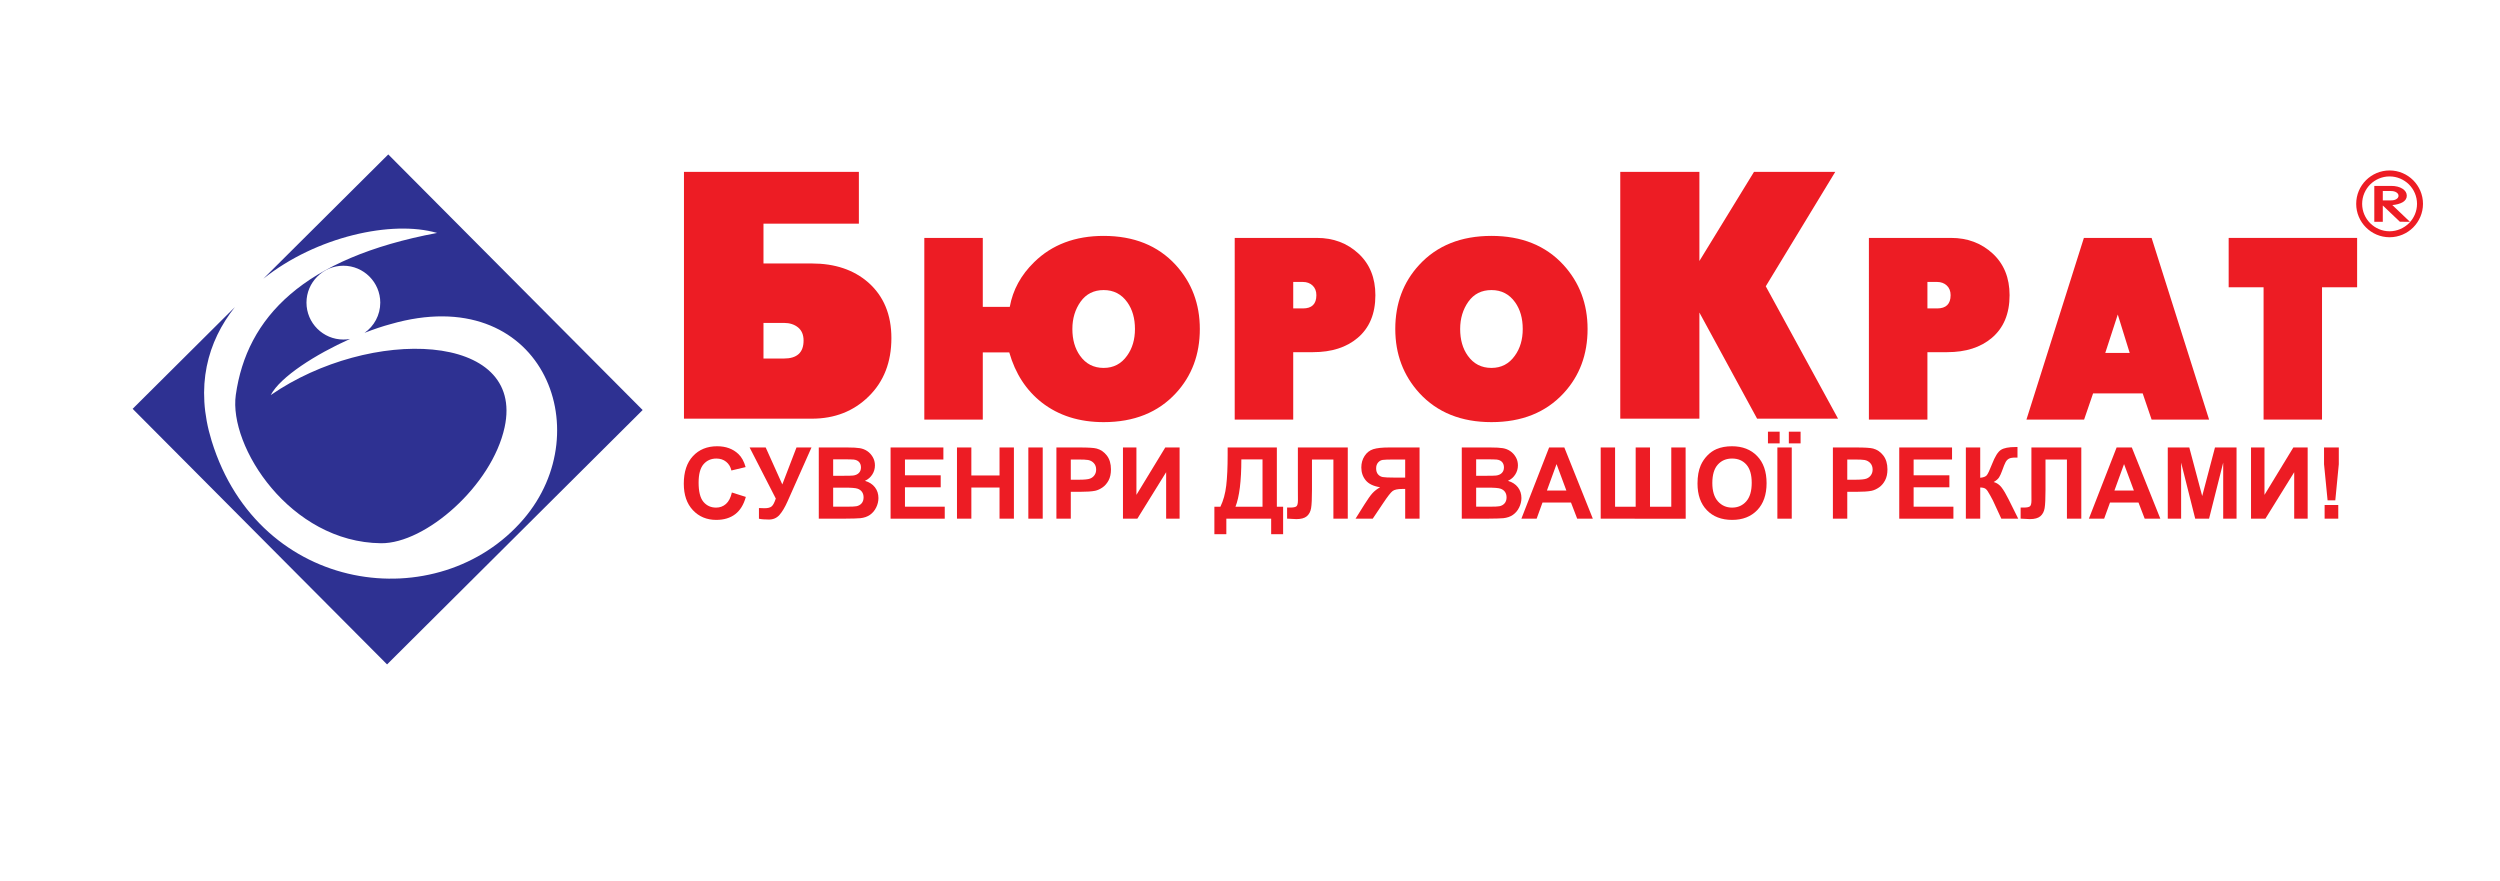 <?xml version="1.0" encoding="utf-8"?>
<!-- Generator: Adobe Illustrator 14.0.0, SVG Export Plug-In . SVG Version: 6.00 Build 43363)  -->
<!DOCTYPE svg PUBLIC "-//W3C//DTD SVG 1.1//EN" "http://www.w3.org/Graphics/SVG/1.1/DTD/svg11.dtd">
<svg version="1.1" id="Layer_1" xmlns="http://www.w3.org/2000/svg" xmlns:xlink="http://www.w3.org/1999/xlink" x="0px" y="0px"
	 width="595.28px" height="209.765px" viewBox="0 0 595.28 209.765" enable-background="new 0 0 595.28 209.765"
	 xml:space="preserve">
<g>
	<path fill-rule="evenodd" clip-rule="evenodd" fill="#2E3192" d="M31.582,97.347l24.34-24.217
		c-6.491,8.17-9.53,18.884-5.522,31.878c11.346,36.726,54.109,42.083,74.245,18.618c18.327-21.355,4.155-56.774-31.632-46.451
		c-1.896,0.504-4.012,1.215-6.218,2.083c2.269-1.585,3.75-4.223,3.75-7.197c0-4.835-3.947-8.788-8.78-8.788
		c-4.85,0-8.791,3.953-8.791,8.788c0,4.847,3.941,8.787,8.791,8.787c0.537,0,1.072-0.046,1.59-0.146
		c-8.16,3.66-16.588,8.984-18.897,13.374c23.612-16.325,60.646-15.133,55.695,7.669c-3.011,13.883-18.83,27.717-29.432,27.607
		c-21.671-0.224-36.307-23.059-34.575-35.317c2.604-18.465,16.072-32.594,47.934-38.568c-10.71-3.115-28.779,0.841-41.375,10.9
		l29.743-29.596l60.572,60.862l-60.855,60.572L31.582,97.347L31.582,97.347z"/>
	<path fill-rule="evenodd" clip-rule="evenodd" fill="#ED1C24" d="M181.794,62.737h11.526c5.489,0,9.96,1.506,13.423,4.521
		c3.671,3.245,5.509,7.661,5.509,13.253c0,5.707-1.794,10.33-5.391,13.866c-3.596,3.543-8.109,5.314-13.541,5.314H162.86V40.923
		h41.648v12.342h-22.714V62.737L181.794,62.737z M181.794,76.889v8.482h4.859c3.126,0,4.688-1.425,4.688-4.281
		c0-1.369-0.44-2.413-1.315-3.129c-0.878-0.711-2.002-1.072-3.373-1.072H181.794L181.794,76.889z"/>
	<path fill-rule="evenodd" clip-rule="evenodd" fill="#ED1C24" d="M234.014,83.911v15.996H220.09V56.65h13.924v16.416h6.424
		c0.732-4.037,2.661-7.583,5.819-10.658c4.241-4.157,9.758-6.237,16.534-6.237c7.191,0,12.909,2.3,17.15,6.904
		c3.834,4.203,5.753,9.289,5.753,15.265c0,6.06-1.896,11.15-5.692,15.268c-4.24,4.603-9.979,6.907-17.212,6.907
		c-5.808,0-10.715-1.552-14.722-4.667c-3.713-2.907-6.302-6.879-7.75-11.935H234.014L234.014,83.911z M255.344,78.339
		c0,2.542,0.608,4.664,1.82,6.361c1.371,1.935,3.249,2.906,5.627,2.906c2.349,0,4.203-0.971,5.574-2.906
		c1.257-1.735,1.882-3.861,1.882-6.361c0-2.542-0.61-4.657-1.82-6.359c-1.371-1.935-3.245-2.911-5.635-2.911
		c-2.339,0-4.172,0.926-5.485,2.756C255.996,73.664,255.344,75.841,255.344,78.339L255.344,78.339z"/>
	<path fill-rule="evenodd" clip-rule="evenodd" fill="#ED1C24" d="M313.572,56.65c3.914,0,7.217,1.245,9.9,3.727
		c2.684,2.484,4.023,5.785,4.023,9.91c0,4.398-1.404,7.793-4.234,10.178c-2.664,2.255-6.205,3.39-10.604,3.39h-4.726v16.052h-13.931
		V56.65H313.572L313.572,56.65z M307.933,67.135v6.306h2.309c2.134,0,3.202-1.049,3.202-3.153c0-0.973-0.301-1.743-0.912-2.309
		c-0.604-0.561-1.368-0.844-2.29-0.844H307.933L307.933,67.135z"/>
	<path fill-rule="evenodd" clip-rule="evenodd" fill="#ED1C24" d="M378.021,78.339c0,6.06-1.89,11.15-5.685,15.268
		c-4.243,4.603-9.982,6.907-17.2,6.907c-7.199,0-12.911-2.304-17.155-6.907c-3.832-4.198-5.748-9.285-5.748-15.268
		c0-6.058,1.897-11.151,5.693-15.265c4.233-4.604,9.982-6.904,17.21-6.904c7.181,0,12.904,2.3,17.137,6.904
		C376.104,67.277,378.021,72.363,378.021,78.339L378.021,78.339z M347.681,78.339c0,2.542,0.603,4.664,1.817,6.361
		c1.377,1.935,3.246,2.906,5.638,2.906c2.336,0,4.197-0.971,5.565-2.906c1.26-1.735,1.881-3.861,1.881-6.361
		c0-2.542-0.604-4.657-1.815-6.359c-1.38-1.935-3.25-2.911-5.631-2.911c-2.363,0-4.181,0.926-5.494,2.756
		C348.338,73.664,347.681,75.841,347.681,78.339L347.681,78.339z"/>
	<polygon fill-rule="evenodd" clip-rule="evenodd" fill="#ED1C24" points="404.647,40.923 404.647,62.147 417.65,40.923 
		436.996,40.923 420.45,68.167 437.661,99.692 418.389,99.692 404.647,74.421 404.647,99.692 385.804,99.692 385.804,40.923 
		404.647,40.923 	"/>
	<path fill-rule="evenodd" clip-rule="evenodd" fill="#ED1C24" d="M464.582,56.65c3.914,0,7.209,1.245,9.908,3.727
		c2.674,2.484,4.016,5.785,4.016,9.91c0,4.398-1.415,7.793-4.234,10.178c-2.672,2.255-6.206,3.39-10.604,3.39h-4.726v16.052h-13.935
		V56.65H464.582L464.582,56.65z M458.942,67.135v6.306h2.309c2.126,0,3.213-1.049,3.213-3.153c0-0.973-0.303-1.743-0.914-2.309
		c-0.601-0.561-1.377-0.844-2.299-0.844H458.942L458.942,67.135z"/>
	<path fill-rule="evenodd" clip-rule="evenodd" fill="#ED1C24" d="M482.521,99.907l13.678-43.257h16.124l13.688,43.257h-13.688
		l-2.125-6.238H498.39l-2.138,6.238H482.521L482.521,99.907z M507.104,84.033l-2.837-9.142l-2.976,9.142H507.104L507.104,84.033z"/>
	<polygon fill-rule="evenodd" clip-rule="evenodd" fill="#ED1C24" points="530.673,56.65 561.258,56.65 561.258,68.404 
		552.9,68.404 552.9,99.907 538.985,99.907 538.985,68.404 530.673,68.404 530.673,56.65 	"/>
	<path fill-rule="evenodd" clip-rule="evenodd" fill="#ED1C24" d="M568.986,40.586L568.986,40.586L568.986,40.586
		c2.2,0,4.18,0.894,5.622,2.331c1.433,1.437,2.336,3.426,2.336,5.617l0,0v0.008l0,0l0,0c0,2.185-0.903,4.179-2.336,5.618
		c-1.442,1.437-3.422,2.331-5.622,2.331l0,0l0,0h-0.008l0,0c-2.181,0-4.17-0.894-5.61-2.336l0,0
		c-1.442-1.441-2.329-3.428-2.329-5.613h-0.008l0,0l0,0h0.008c0-2.199,0.887-4.188,2.329-5.629c1.44-1.432,3.43-2.326,5.61-2.326
		l0,0H568.986L568.986,40.586z M568.986,42.01v0.008l0,0h-0.008V42.01c-1.79,0-3.422,0.735-4.608,1.907
		c-1.177,1.194-1.915,2.824-1.915,4.625l0,0l0,0l0,0l0,0c0,1.794,0.738,3.422,1.915,4.609l0,0c1.187,1.181,2.818,1.92,4.608,1.92
		v-0.009h0.008l0,0v0.009c1.8-0.009,3.423-0.739,4.62-1.92c1.177-1.187,1.916-2.815,1.916-4.609h-0.01l0,0v-0.008h0.01
		c0-1.793-0.739-3.423-1.916-4.614C572.409,42.745,570.786,42.01,568.986,42.01L568.986,42.01z"/>
	<path fill-rule="evenodd" clip-rule="evenodd" fill="#ED1C24" d="M573.086,46.609c0,0.647-0.338,1.172-1.033,1.574
		c-0.61,0.337-1.414,0.556-2.408,0.647l4.181,3.979l-2.383-0.006l-4.07-3.874v3.88h-2.024v-8.542h4.005c1.105,0,2,0.224,2.7,0.666
		C572.748,45.381,573.086,45.942,573.086,46.609L573.086,46.609z M571.114,46.609c0-0.307-0.156-0.566-0.492-0.79
		c-0.33-0.215-0.758-0.333-1.288-0.333h-1.962v2.226h1.962c0.547,0,0.978-0.108,1.288-0.313
		C570.958,47.188,571.114,46.923,571.114,46.609L571.114,46.609z"/>
	<g>
		<path fill="#ED1C24" d="M174.27,117.27l3.321,1.051c-0.51,1.853-1.356,3.227-2.54,4.124c-1.185,0.897-2.686,1.348-4.505,1.348
			c-2.251,0-4.104-0.769-5.551-2.308c-1.451-1.54-2.175-3.642-2.175-6.31c0-2.823,0.729-5.014,2.185-6.575
			c1.458-1.562,3.375-2.343,5.75-2.343c2.074,0,3.759,0.613,5.054,1.839c0.771,0.725,1.35,1.766,1.734,3.122l-3.388,0.81
			c-0.2-0.878-0.618-1.572-1.255-2.082c-0.635-0.508-1.41-0.762-2.319-0.762c-1.257,0-2.277,0.451-3.06,1.352
			c-0.783,0.903-1.174,2.363-1.174,4.385c0,2.143,0.387,3.671,1.157,4.581c0.771,0.91,1.774,1.364,3.008,1.364
			c0.909,0,1.692-0.288,2.347-0.868C173.515,119.421,173.985,118.512,174.27,117.27z"/>
		<path fill="#ED1C24" d="M178.492,106.548h3.829l3.955,8.802l3.378-8.802h3.573l-5.725,12.885c-0.625,1.396-1.26,2.457-1.909,3.187
			c-0.647,0.728-1.484,1.092-2.509,1.092c-1.012,0-1.801-0.066-2.372-0.197v-2.544c0.486,0.031,0.925,0.045,1.318,0.045
			c0.795,0,1.364-0.144,1.707-0.434c0.344-0.289,0.672-0.912,0.989-1.868L178.492,106.548z"/>
		<path fill="#ED1C24" d="M194.961,106.548h6.778c1.342,0,2.344,0.056,3.003,0.167c0.659,0.112,1.248,0.346,1.77,0.7
			c0.521,0.354,0.954,0.826,1.301,1.416c0.346,0.592,0.52,1.252,0.52,1.984c0,0.794-0.214,1.523-0.642,2.187
			c-0.429,0.662-1.009,1.16-1.741,1.491c1.033,0.302,1.828,0.814,2.383,1.538c0.556,0.725,0.833,1.577,0.833,2.557
			c0,0.771-0.18,1.521-0.539,2.25c-0.359,0.728-0.849,1.311-1.469,1.747c-0.622,0.435-1.386,0.703-2.295,0.804
			c-0.571,0.061-1.948,0.1-4.13,0.115h-5.772V106.548z M198.385,109.37v3.92h2.245c1.333,0,2.163-0.018,2.487-0.057
			c0.586-0.07,1.047-0.271,1.382-0.607c0.336-0.334,0.503-0.777,0.503-1.324c0-0.525-0.146-0.951-0.434-1.278
			c-0.29-0.329-0.72-0.526-1.291-0.596c-0.338-0.039-1.315-0.058-2.926-0.058H198.385z M198.385,116.113v4.535h3.17
			c1.233,0,2.016-0.036,2.348-0.105c0.508-0.094,0.923-0.318,1.244-0.677s0.48-0.838,0.48-1.439c0-0.51-0.124-0.942-0.369-1.295
			c-0.248-0.354-0.604-0.614-1.072-0.775c-0.465-0.163-1.477-0.244-3.036-0.244H198.385z"/>
		<path fill="#ED1C24" d="M212.057,123.504v-16.956h12.573v2.868h-9.149v3.76h8.512v2.856h-8.512v4.617h9.473v2.856H212.057z"/>
		<path fill="#ED1C24" d="M227.868,123.504v-16.956h3.423v6.673H238v-6.673h3.424v16.956H238v-7.413h-6.708v7.413H227.868z"/>
		<path fill="#ED1C24" d="M244.86,123.504v-16.956h3.423v16.956H244.86z"/>
		<path fill="#ED1C24" d="M251.544,123.504v-16.956h5.494c2.082,0,3.438,0.085,4.071,0.254c0.973,0.254,1.787,0.808,2.441,1.66
			s0.982,1.953,0.982,3.302c0,1.042-0.188,1.917-0.565,2.626c-0.378,0.709-0.859,1.265-1.44,1.67
			c-0.583,0.405-1.173,0.674-1.775,0.805c-0.818,0.163-2.001,0.242-3.551,0.242h-2.233v6.397H251.544z M254.968,109.416v4.812h1.874
			c1.35,0,2.251-0.089,2.708-0.267c0.453-0.176,0.811-0.454,1.068-0.832c0.26-0.378,0.389-0.818,0.389-1.32
			c0-0.616-0.182-1.125-0.544-1.526s-0.822-0.651-1.376-0.753c-0.409-0.076-1.229-0.115-2.465-0.115H254.968z"/>
		<path fill="#ED1C24" d="M267.391,106.548h3.204v11.288l6.869-11.288h3.412v16.956h-3.203v-11.069l-6.858,11.069h-3.424V106.548z"
			/>
		<path fill="#ED1C24" d="M292.318,106.548h11.717v14.11h1.491v6.548h-2.846v-3.702h-10.674v3.702h-2.847v-6.548h1.435
			c0.702-1.449,1.165-3.132,1.389-5.048c0.223-1.916,0.335-4.339,0.335-7.269V106.548z M295.579,109.392
			c0,5.152-0.466,8.908-1.4,11.266h6.443v-11.266H295.579z"/>
		<path fill="#ED1C24" d="M309.042,106.548h11.879v16.956h-3.424v-14.088h-5.101v7.241c0,2.074-0.068,3.522-0.209,4.344
			c-0.139,0.821-0.477,1.46-1.014,1.919c-0.534,0.458-1.371,0.688-2.514,0.688c-0.4,0-1.13-0.038-2.185-0.116v-2.647l0.763,0.01
			c0.718,0,1.199-0.095,1.447-0.289c0.244-0.192,0.369-0.667,0.369-1.422l-0.013-2.916V106.548z"/>
		<path fill="#ED1C24" d="M334.592,123.504v-7.078h-0.694c-1.078,0-1.841,0.162-2.286,0.485c-0.443,0.324-1.199,1.293-2.271,2.904
			l-2.474,3.689h-4.095l2.071-3.308c0.817-1.311,1.47-2.23,1.953-2.758c0.486-0.529,1.096-1.001,1.827-1.417
			c-1.58-0.247-2.722-0.796-3.424-1.648c-0.7-0.853-1.051-1.872-1.051-3.06c0-1.034,0.257-1.95,0.779-2.747
			c0.52-0.798,1.206-1.334,2.058-1.608c0.854-0.273,2.128-0.41,3.823-0.41h7.207v16.956H334.592z M334.592,109.416h-2.671
			c-1.356,0-2.251,0.031-2.681,0.094c-0.427,0.061-0.795,0.269-1.103,0.624c-0.308,0.355-0.462,0.817-0.462,1.389
			c0,0.593,0.147,1.065,0.442,1.417c0.297,0.351,0.675,0.568,1.134,0.653c0.46,0.084,1.396,0.127,2.807,0.127h2.533V109.416z"/>
		<path fill="#ED1C24" d="M348.066,106.548h6.779c1.342,0,2.339,0.056,2.998,0.167c0.66,0.112,1.251,0.346,1.77,0.7
			c0.521,0.354,0.957,0.826,1.304,1.416c0.348,0.592,0.521,1.252,0.521,1.984c0,0.794-0.217,1.523-0.646,2.187
			c-0.427,0.662-1.005,1.16-1.737,1.491c1.032,0.302,1.827,0.814,2.383,1.538c0.554,0.725,0.832,1.577,0.832,2.557
			c0,0.771-0.182,1.521-0.541,2.25c-0.357,0.728-0.847,1.311-1.47,1.747c-0.619,0.435-1.382,0.703-2.293,0.804
			c-0.57,0.061-1.946,0.1-4.128,0.115h-5.772V106.548z M351.49,109.37v3.92h2.244c1.334,0,2.162-0.018,2.486-0.057
			c0.586-0.07,1.046-0.271,1.381-0.607c0.336-0.334,0.505-0.777,0.505-1.324c0-0.525-0.147-0.951-0.436-1.278
			c-0.29-0.329-0.716-0.526-1.288-0.596c-0.338-0.039-1.314-0.058-2.926-0.058H351.49z M351.49,116.113v4.535h3.17
			c1.233,0,2.018-0.036,2.348-0.105c0.509-0.094,0.922-0.318,1.241-0.677c0.32-0.358,0.482-0.838,0.482-1.439
			c0-0.51-0.123-0.942-0.37-1.295c-0.247-0.354-0.604-0.614-1.071-0.775c-0.469-0.163-1.478-0.244-3.034-0.244H351.49z"/>
		<path fill="#ED1C24" d="M379.272,123.504h-3.724l-1.48-3.852h-6.778l-1.399,3.852h-3.632l6.604-16.956h3.622L379.272,123.504z
			 M372.969,116.795l-2.336-6.292l-2.289,6.292H372.969z"/>
		<path fill="#ED1C24" d="M381.146,106.548h3.424v14.11h4.905v-14.11h3.412v14.11h5.066v-14.11h3.412l0.022,16.968l-20.242-0.012
			V106.548z"/>
		<path fill="#ED1C24" d="M404.196,115.13c0-1.728,0.261-3.176,0.777-4.348c0.386-0.865,0.909-1.639,1.577-2.327
			c0.666-0.686,1.399-1.194,2.193-1.526c1.055-0.447,2.274-0.671,3.654-0.671c2.498,0,4.496,0.776,5.996,2.326
			c1.5,1.549,2.251,3.705,2.251,6.464c0,2.738-0.744,4.88-2.233,6.426c-1.486,1.545-3.476,2.319-5.968,2.319
			c-2.521,0-4.524-0.769-6.014-2.308C404.942,119.946,404.196,117.828,404.196,115.13z M407.726,115.015
			c0,1.919,0.444,3.374,1.332,4.365c0.885,0.991,2.011,1.487,3.376,1.487c1.363,0,2.482-0.492,3.358-1.474
			c0.874-0.984,1.313-2.459,1.313-4.426c0-1.943-0.428-3.392-1.279-4.348c-0.853-0.956-1.98-1.434-3.393-1.434
			c-1.41,0-2.549,0.483-3.41,1.45C408.158,111.604,407.726,113.063,407.726,115.015z"/>
		<path fill="#ED1C24" d="M420.97,105.575v-2.787h2.788v2.787H420.97z M423.213,123.504v-16.956h3.424v16.956H423.213z
			 M425.943,105.575v-2.787h2.799v2.787H425.943z"/>
		<path fill="#ED1C24" d="M436.434,123.504v-16.956h5.495c2.079,0,3.439,0.085,4.071,0.254c0.971,0.254,1.783,0.808,2.438,1.66
			c0.656,0.852,0.985,1.953,0.985,3.302c0,1.042-0.19,1.917-0.568,2.626c-0.378,0.709-0.859,1.265-1.441,1.67
			c-0.583,0.405-1.172,0.674-1.774,0.805c-0.816,0.163-2.001,0.242-3.551,0.242h-2.231v6.397H436.434z M439.857,109.416v4.812h1.873
			c1.351,0,2.252-0.089,2.707-0.267c0.455-0.176,0.81-0.454,1.067-0.832c0.259-0.378,0.39-0.818,0.39-1.32
			c0-0.616-0.182-1.125-0.545-1.526c-0.361-0.401-0.818-0.651-1.374-0.753c-0.41-0.076-1.229-0.115-2.464-0.115H439.857z"/>
		<path fill="#ED1C24" d="M452.233,123.504v-16.956h12.572v2.868h-9.148v3.76h8.514v2.856h-8.514v4.617h9.473v2.856H452.233z"/>
		<path fill="#ED1C24" d="M468.092,106.548h3.422v7.217c0.764-0.076,1.281-0.273,1.551-0.589c0.269-0.317,0.687-1.195,1.249-2.638
			c0.71-1.834,1.422-2.976,2.14-3.423c0.708-0.448,1.854-0.671,3.436-0.671c0.077,0,0.242-0.003,0.497-0.01v2.532l-0.484-0.012
			c-0.703,0-1.218,0.086-1.54,0.26c-0.324,0.173-0.587,0.438-0.787,0.792c-0.2,0.356-0.497,1.084-0.89,2.187
			c-0.21,0.586-0.436,1.076-0.679,1.469c-0.243,0.392-0.671,0.762-1.288,1.109c0.764,0.217,1.393,0.652,1.889,1.309
			c0.499,0.655,1.045,1.581,1.64,2.774l2.313,4.65h-4.024l-2.025-4.384c-0.03-0.061-0.097-0.181-0.195-0.358
			c-0.038-0.062-0.183-0.328-0.427-0.797c-0.441-0.833-0.804-1.354-1.085-1.562c-0.282-0.208-0.71-0.317-1.288-0.323v7.425h-3.422
			V106.548z"/>
		<path fill="#ED1C24" d="M483.705,106.548h11.879v16.956h-3.424v-14.088h-5.101v7.241c0,2.074-0.069,3.522-0.21,4.344
			c-0.138,0.821-0.477,1.46-1.012,1.919c-0.537,0.458-1.374,0.688-2.515,0.688c-0.401,0-1.129-0.038-2.186-0.116v-2.647l0.763,0.01
			c0.717,0,1.199-0.095,1.445-0.289c0.248-0.192,0.371-0.667,0.371-1.422l-0.012-2.916V106.548z"/>
		<path fill="#ED1C24" d="M514.402,123.504h-3.724l-1.481-3.852h-6.777l-1.398,3.852h-3.634l6.604-16.956h3.621L514.402,123.504z
			 M508.098,116.795l-2.337-6.292l-2.288,6.292H508.098z"/>
		<path fill="#ED1C24" d="M516.172,123.504v-16.956h5.124l3.075,11.565l3.043-11.565h5.134v16.956h-3.179v-13.347l-3.365,13.347
			h-3.298l-3.354-13.347v13.347H516.172z"/>
		<path fill="#ED1C24" d="M535.996,106.548h3.204v11.288l6.872-11.288h3.41v16.956h-3.204v-11.069l-6.858,11.069h-3.424V106.548z"/>
		<path fill="#ED1C24" d="M554.225,119.131l-0.845-8.604v-3.979h3.517v3.979l-0.833,8.604H554.225z M553.519,123.504v-3.251h3.251
			v3.251H553.519z"/>
	</g>
</g>
</svg>
